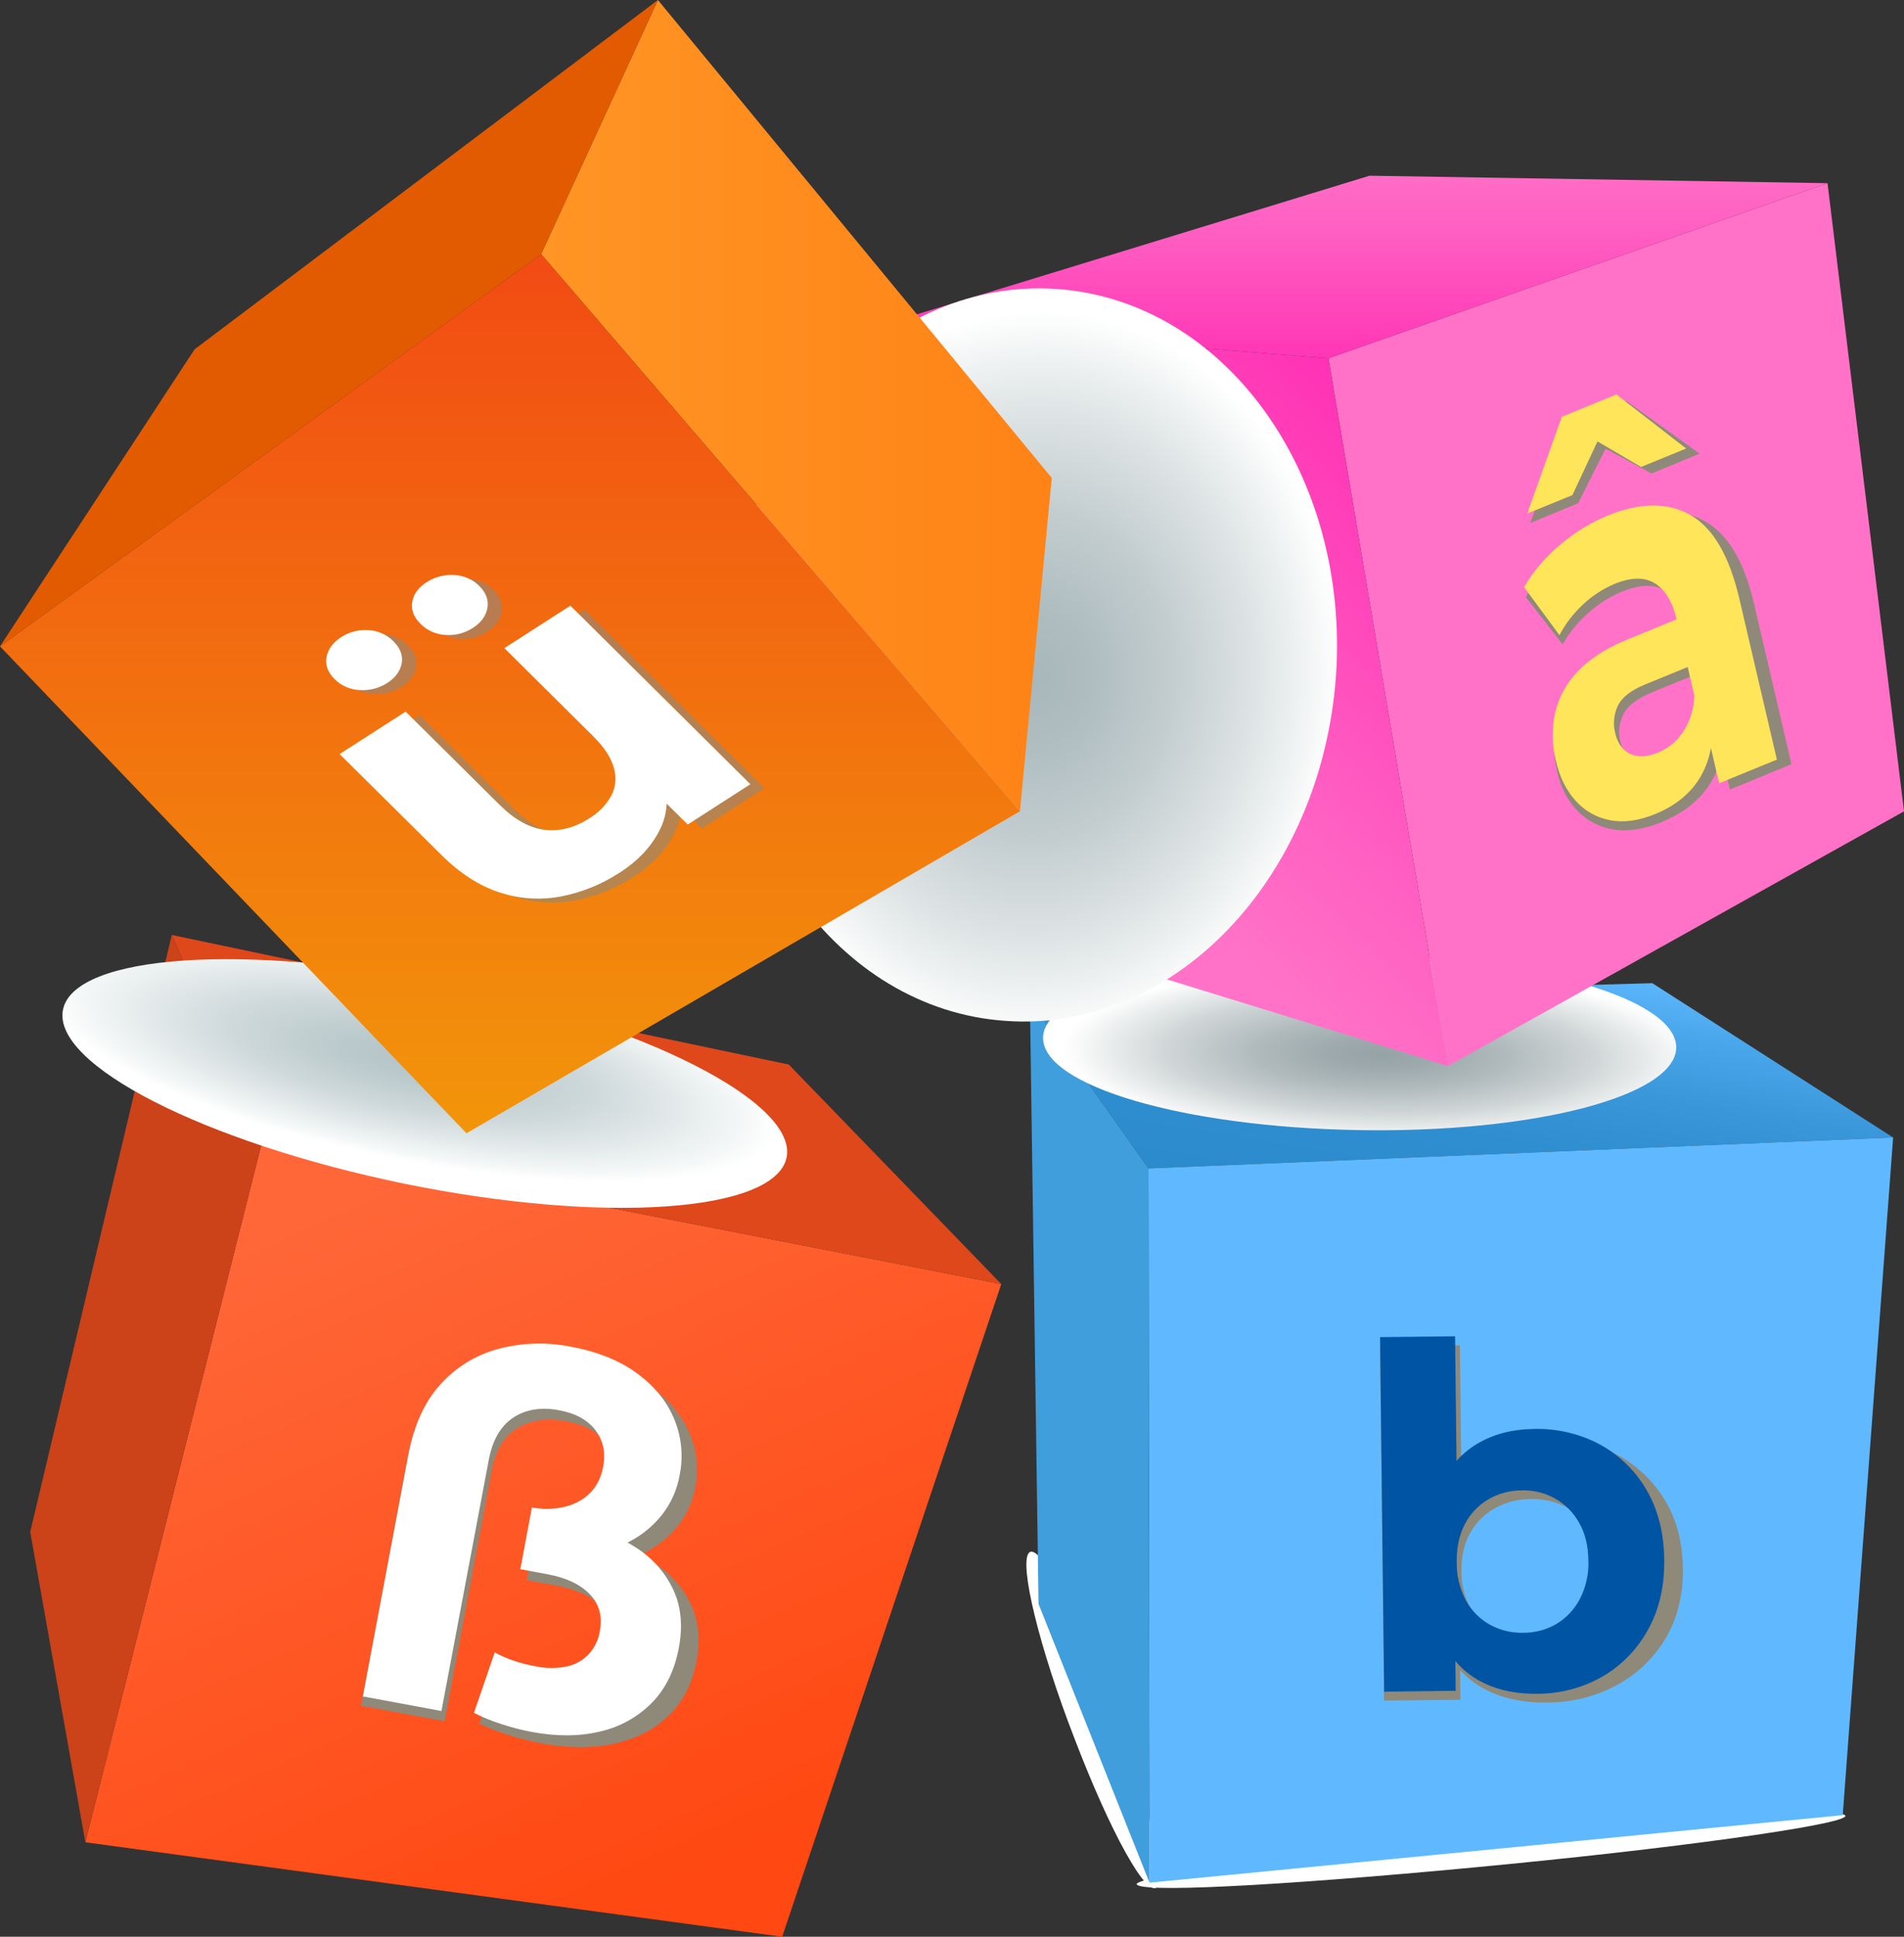 <svg width="120" height="122" viewBox="0 0 120 122" fill="none" xmlns="http://www.w3.org/2000/svg">
<rect x="0" y="0" width="120" height="122" fill="#333333" stroke="none"/>
<path style="mix-blend-mode:multiply" d="M72.92 118.87C72.274 119.563 69.992 115.438 67.744 109.574C65.489 103.78 64.216 98.492 64.85 97.815C65.46 97.135 67.806 101.31 70.017 107.086C72.225 112.968 73.553 118.185 72.92 118.87Z" fill="url(#paint0_radial_6363_20680)"/>
<path style="mix-blend-mode:multiply" d="M116.273 114.342C116.955 114.796 107.469 116.205 95.16 117.416C82.852 118.627 72.367 119.278 71.674 118.733C70.987 118.318 80.434 116.913 92.776 115.701C105.088 114.475 115.587 113.813 116.273 114.342Z" fill="url(#paint1_radial_6363_20680)"/>
<path d="M72.384 73.605L64.91 63.048L104.137 61.932L119.315 71.653L72.384 73.605Z" fill="url(#paint2_linear_6363_20680)"/>
<path d="M119.315 71.652L116.139 114.341L72.448 118.594L72.385 73.604L119.315 71.652Z" fill="#60B9FE"/>
<path d="M72.447 118.593L65.454 101.034L64.91 63.047L72.384 73.604L72.447 118.593Z" fill="#409EDD"/>
<path style="mix-blend-mode:multiply" d="M105.645 65.989C105.611 69.048 96.652 71.378 85.625 71.188C74.598 70.998 65.736 68.408 65.736 65.37C65.788 62.345 74.737 60.016 85.763 60.163C96.814 60.335 105.661 62.929 105.645 65.989Z" fill="url(#paint3_radial_6363_20680)"/>
<path d="M83.725 22.568L115.18 11.539L120 51.108L91.264 67.155L83.725 22.568Z" fill="#FF72C7"/>
<path d="M83.724 22.569L91.264 67.155L63.801 58.693L55.914 20.373L83.724 22.569Z" fill="url(#paint4_linear_6363_20680)"/>
<path d="M55.914 20.373L86.318 11.068L115.18 11.539L83.724 22.569L55.914 20.373Z" fill="url(#paint5_linear_6363_20680)"/>
<path style="mix-blend-mode:multiply" d="M66.603 18.204C77.2 18.939 85.073 29.849 84.199 42.584C83.277 55.329 74.019 65.064 63.387 64.308C52.805 63.59 44.958 52.693 45.848 39.955C46.703 27.215 56.069 17.476 66.603 18.204Z" fill="url(#paint6_radial_6363_20680)"/>
<path d="M16.543 71.822L63.105 80.885L49.298 122.001L5.379 116.049L16.543 71.822Z" fill="url(#paint7_linear_6363_20680)"/>
<path d="M10.824 58.895L49.716 67.059L63.105 80.884L16.543 71.822L10.824 58.895Z" fill="#DE481B"/>
<path d="M16.543 71.822L5.379 116.048L1.904 96.498L10.824 58.895L16.543 71.822Z" fill="#CC4219"/>
<path style="mix-blend-mode:multiply" d="M49.575 72.915C48.851 76.365 38.044 77.133 25.443 74.555C12.87 71.96 3.248 67.054 3.972 63.591C4.696 60.128 15.472 59.381 28.058 61.948C40.626 64.541 50.267 69.457 49.575 72.915Z" fill="url(#paint8_radial_6363_20680)"/>
<path d="M34.103 16.008L41.465 0L66.288 30.108L64.28 51.105L34.103 16.008Z" fill="url(#paint9_linear_6363_20680)"/>
<path d="M34.103 16.008L64.28 51.105L29.4 71.387L0 40.716L34.103 16.008Z" fill="url(#paint10_linear_6363_20680)"/>
<g style="mix-blend-mode:multiply">
<path d="M0 40.716L12.265 22.004L41.465 0L34.103 16.008L0 40.716Z" fill="#E35B00"/>
</g>
<g style="mix-blend-mode:screen" opacity="0.6">
<path d="M25.311 43.266C24.801 43.597 24.198 43.755 23.59 43.718C22.987 43.7 22.413 43.452 21.989 43.025C21.553 42.593 21.384 42.127 21.482 41.627C21.579 41.128 21.886 40.712 22.401 40.38C22.906 40.051 23.506 39.895 24.109 39.937C24.709 39.963 25.278 40.215 25.699 40.641C26.135 41.073 26.308 41.535 26.22 42.026C26.132 42.517 25.829 42.931 25.311 43.266ZM39.952 55.218C38.82 55.96 37.55 56.472 36.217 56.724C34.932 56.962 33.606 56.871 32.367 56.459C31.099 56.044 29.882 55.259 28.716 54.104L22.302 47.749L26.463 45.074L32.392 50.946C33.334 51.879 34.279 52.403 35.228 52.517C36.177 52.63 37.114 52.39 38.039 51.795C38.616 51.449 39.092 50.959 39.42 50.374C39.701 49.831 39.759 49.2 39.581 48.616C39.408 47.98 38.978 47.321 38.29 46.638L32.682 41.076L36.841 38.401L48.185 49.649L44.244 52.187L41.124 49.092L42.75 49.529C42.904 50.047 42.954 50.59 42.896 51.127C42.837 51.664 42.673 52.184 42.411 52.658C41.877 53.655 41.059 54.508 39.956 55.218H39.952ZM30.699 39.803C30.193 40.132 29.594 40.287 28.991 40.246C28.391 40.22 27.823 39.969 27.403 39.544C26.968 39.112 26.794 38.65 26.882 38.159C26.971 37.667 27.273 37.255 27.789 36.922C28.299 36.592 28.902 36.433 29.509 36.47C30.113 36.488 30.686 36.736 31.11 37.163C31.546 37.595 31.715 38.06 31.618 38.559C31.52 39.058 31.214 39.472 30.699 39.803Z" fill="#8F897A"/>
</g>
<path d="M24.41 43.02C23.9 43.349 23.297 43.508 22.689 43.471C22.086 43.453 21.513 43.205 21.089 42.779C20.654 42.346 20.484 41.881 20.581 41.382C20.678 40.883 20.985 40.468 21.501 40.135C22.007 39.807 22.606 39.652 23.208 39.692C23.808 39.719 24.375 39.971 24.796 40.396C25.231 40.827 25.406 41.291 25.317 41.781C25.227 42.272 24.926 42.688 24.41 43.02ZM39.051 54.97C37.92 55.712 36.652 56.224 35.32 56.476C34.035 56.715 32.71 56.624 31.47 56.211C30.203 55.798 28.986 55.013 27.818 53.856L21.404 47.501L25.565 44.826L31.49 50.701C32.432 51.634 33.378 52.158 34.327 52.272C35.276 52.385 36.213 52.145 37.138 51.55C37.719 51.204 38.198 50.713 38.527 50.126C38.807 49.582 38.865 48.953 38.689 48.368C38.516 47.732 38.085 47.072 37.396 46.39L31.788 40.828L35.949 38.153L47.293 49.401L43.345 51.939L40.224 48.846L41.852 49.281C42.006 49.799 42.055 50.342 41.997 50.88C41.939 51.417 41.774 51.938 41.513 52.411C40.978 53.409 40.16 54.262 39.057 54.97H39.051ZM29.798 39.555C29.294 39.885 28.694 40.041 28.091 39.998C27.492 39.972 26.924 39.721 26.503 39.296C26.068 38.864 25.894 38.402 25.982 37.911C26.069 37.419 26.371 37.007 26.888 36.674C27.398 36.343 28.002 36.185 28.61 36.222C29.213 36.24 29.787 36.488 30.211 36.915C30.642 37.346 30.811 37.811 30.718 38.31C30.625 38.808 30.319 39.224 29.798 39.555Z" fill="white"/>
<g style="mix-blend-mode:screen">
<path d="M34.101 109.813C33.388 109.679 32.685 109.499 31.995 109.276C31.38 109.087 30.781 108.851 30.203 108.568L31.548 104.773C31.953 104.978 32.372 105.154 32.803 105.299C33.3 105.46 33.809 105.587 34.324 105.679C34.996 105.82 35.689 105.833 36.365 105.715C36.916 105.617 37.425 105.36 37.83 104.976C38.229 104.575 38.491 104.06 38.58 103.502C38.753 102.579 38.52 101.801 37.883 101.17C37.245 100.538 36.293 100.106 35.028 99.873L33.202 99.535L33.931 95.656C35.202 95.849 36.264 95.721 37.12 95.27C37.975 94.819 38.495 94.1 38.68 93.113C38.846 92.231 38.664 91.464 38.133 90.811C37.603 90.158 36.785 89.728 35.679 89.523C34.462 89.297 33.436 89.444 32.603 89.963C31.77 90.482 31.235 91.362 30.997 92.603L28.024 108.424L22.746 107.445L25.61 92.222C25.962 90.352 26.666 88.875 27.723 87.79C28.77 86.707 30.111 85.948 31.582 85.604C33.174 85.231 34.827 85.204 36.429 85.525C38.234 85.863 39.723 86.443 40.897 87.265C42.071 88.087 42.908 89.056 43.407 90.174C43.908 91.281 44.05 92.515 43.812 93.706C43.653 94.623 43.255 95.482 42.658 96.199C42.08 96.891 41.359 97.452 40.546 97.846C39.72 98.252 38.833 98.519 37.92 98.637C37.005 98.758 36.076 98.734 35.168 98.567L36.841 96.756C38.486 97.063 39.878 97.577 41.016 98.298C42.154 99.019 42.983 99.913 43.505 100.978C44.028 102.043 44.161 103.259 43.904 104.624C43.634 106.054 43.044 107.206 42.134 108.079C41.224 108.953 40.081 109.54 38.704 109.84C37.326 110.136 35.792 110.127 34.101 109.813Z" fill="#8F897A"/>
</g>
<path d="M33.517 109.099C32.849 108.972 32.19 108.801 31.545 108.586C30.968 108.403 30.409 108.171 29.872 107.894L31.178 104.092C31.553 104.292 31.944 104.463 32.345 104.602C32.811 104.759 33.288 104.88 33.772 104.965C34.403 105.099 35.056 105.103 35.689 104.979C36.219 104.872 36.705 104.61 37.084 104.225C37.467 103.814 37.718 103.298 37.804 102.745C37.979 101.821 37.769 101.049 37.174 100.427C36.579 99.806 35.69 99.385 34.505 99.165L32.793 98.847L33.522 94.968C34.714 95.145 35.714 95.007 36.523 94.552C37.332 94.098 37.829 93.375 38.015 92.383C38.181 91.501 38.019 90.737 37.527 90.091C37.035 89.444 36.272 89.025 35.236 88.833C34.093 88.621 33.127 88.779 32.338 89.306C31.55 89.834 31.039 90.718 30.805 91.958L27.822 107.78L22.873 106.86L25.737 91.638C26.089 89.769 26.767 88.286 27.773 87.19C28.748 86.112 30.016 85.339 31.425 84.964C32.914 84.575 34.473 84.53 35.982 84.832C37.673 85.146 39.067 85.709 40.165 86.521C41.263 87.333 42.04 88.293 42.497 89.401C42.957 90.515 43.075 91.74 42.836 92.921C42.677 93.833 42.294 94.692 41.72 95.422C41.176 96.109 40.493 96.676 39.715 97.085C38.94 97.494 38.1 97.769 37.231 97.896C36.373 98.027 35.499 98.013 34.645 97.856L36.236 96.032C37.779 96.318 39.08 96.815 40.14 97.524C41.147 98.171 41.947 99.088 42.449 100.17C42.929 101.227 43.041 102.438 42.784 103.803C42.514 105.233 41.947 106.387 41.081 107.266C40.196 108.162 39.07 108.787 37.838 109.067C36.543 109.384 35.103 109.394 33.517 109.099Z" fill="white"/>
<g style="mix-blend-mode:screen">
<path d="M87.229 107.125L86.971 84.796L92.01 84.738L92.119 94.158L91.851 98.945L92.003 103.763L92.042 107.074L87.229 107.125ZM97.504 107.248C95.974 107.267 94.657 106.981 93.552 106.391C92.448 105.801 91.597 104.892 91.001 103.666C90.406 102.439 90.097 100.882 90.075 98.996C90.052 97.09 90.341 95.52 90.941 94.287C91.54 93.053 92.386 92.129 93.477 91.516C94.568 90.903 95.847 90.588 97.312 90.57C98.843 90.528 100.362 90.861 101.733 91.54C103.022 92.188 104.106 93.175 104.868 94.393C105.646 95.629 106.045 97.099 106.066 98.804C106.085 100.49 105.72 101.959 104.97 103.21C104.235 104.449 103.174 105.465 101.902 106.15C100.553 106.873 99.044 107.25 97.511 107.248H97.504ZM96.587 103.406C97.37 103.411 98.141 103.216 98.826 102.839C99.482 102.467 100.023 101.925 100.392 101.27C100.796 100.535 100.992 99.707 100.961 98.87C100.95 97.928 100.742 97.128 100.336 96.47C99.95 95.828 99.397 95.302 98.735 94.946C98.042 94.585 97.266 94.408 96.483 94.431C95.696 94.427 94.92 94.622 94.229 94.997C93.57 95.363 93.028 95.904 92.663 96.56C92.283 97.226 92.097 98.031 92.105 98.974C92.093 99.809 92.303 100.632 92.714 101.36C93.092 102.01 93.647 102.541 94.315 102.892C95.016 103.252 95.798 103.428 96.587 103.406Z" fill="#8F897A"/>
</g>
<path d="M87.238 106.564L86.981 84.23L91.706 84.176L91.815 93.595L91.567 98.383L91.706 103.196L91.744 106.507L87.238 106.564ZM96.874 106.694C95.439 106.711 94.204 106.424 93.168 105.834C92.131 105.244 91.333 104.335 90.773 103.108C90.216 101.88 89.925 100.324 89.9 98.438C89.879 96.532 90.149 94.962 90.71 93.728C91.272 92.495 92.062 91.571 93.081 90.958C94.104 90.345 95.301 90.03 96.674 90.014C98.118 89.974 99.548 90.308 100.821 90.984C102.048 91.65 103.066 92.638 103.764 93.841C104.494 95.076 104.869 96.546 104.889 98.251C104.909 99.936 104.567 101.405 103.866 102.658C103.198 103.883 102.206 104.903 100.997 105.609C99.743 106.327 98.321 106.701 96.874 106.694ZM96.011 102.853C96.749 102.857 97.475 102.661 98.111 102.286C98.734 101.905 99.241 101.361 99.576 100.714C99.957 99.973 100.14 99.148 100.109 98.316C100.098 97.372 99.902 96.572 99.52 95.914C99.166 95.277 98.641 94.75 98.003 94.392C97.365 94.034 96.64 93.858 95.907 93.885C95.164 93.881 94.434 94.077 93.794 94.451C93.168 94.823 92.66 95.361 92.327 96.004C91.971 96.67 91.798 97.475 91.809 98.417C91.797 99.248 91.995 100.067 92.382 100.803C92.728 101.444 93.249 101.975 93.886 102.335C94.534 102.694 95.268 102.872 96.011 102.853Z" fill="#0054A4"/>
<g style="mix-blend-mode:screen">
<path d="M109.025 49.737L108.218 46.274L107.774 45.623L106.328 39.42C106.072 38.32 105.601 37.573 104.917 37.179C104.233 36.785 103.333 36.816 102.218 37.272C101.43 37.6 100.706 38.061 100.077 38.635C99.441 39.195 98.903 39.858 98.487 40.595L96.16 37.607C96.817 36.566 97.644 35.642 98.607 34.871C99.577 34.072 100.662 33.422 101.824 32.94C104.002 32.05 105.843 31.996 107.345 32.778C108.847 33.56 109.913 35.304 110.544 38.01L112.907 48.14L109.025 49.737ZM96.436 32.948L98.835 26.762L102.502 25.262L107.116 28.578L104.087 29.825L99.498 27.352L102.208 26.244L99.463 31.703L96.436 32.948ZM104.73 51.788C103.615 52.243 102.603 52.398 101.696 52.252C100.823 52.123 100.019 51.707 99.412 51.071C98.797 50.431 98.372 49.605 98.136 48.593C97.89 47.6 97.882 46.563 98.114 45.566C98.375 44.553 98.908 43.629 99.657 42.893C100.457 42.072 101.582 41.365 103.033 40.771L106.833 39.21L107.53 42.213L104.184 43.583C103.21 43.981 102.588 44.452 102.317 44.997C102.049 45.525 101.979 46.13 102.119 46.705C102.272 47.364 102.602 47.802 103.109 48.017C103.615 48.232 104.231 48.191 104.956 47.892C105.649 47.608 106.246 47.132 106.674 46.521C107.143 45.846 107.412 45.053 107.449 44.234L108.642 46.349C108.607 47.617 108.261 48.711 107.603 49.629C106.945 50.548 105.987 51.265 104.73 51.779V51.788Z" fill="#8F897A"/>
</g>
<path d="M108.348 49.339L107.541 45.876L107.114 45.219L105.668 39.014C105.411 37.915 104.958 37.16 104.307 36.751C103.656 36.342 102.808 36.352 101.762 36.78C101.02 37.091 100.342 37.534 99.761 38.088C99.162 38.64 98.663 39.29 98.286 40.01L96.055 36.985C96.652 35.974 97.421 35.072 98.326 34.32C99.225 33.552 100.24 32.929 101.334 32.475C103.379 31.644 105.114 31.633 106.538 32.441C107.962 33.251 108.991 35.01 109.625 37.721L111.989 47.851L108.348 49.339ZM96.255 32.349L98.436 26.254L101.874 24.848L106.27 28.253L103.431 29.415L99.069 26.862L101.61 25.823L99.1 31.189L96.255 32.349ZM104.328 51.275C103.282 51.704 102.33 51.834 101.472 51.666C100.631 51.509 99.868 51.077 99.302 50.44C98.714 49.789 98.302 48.958 98.065 47.946C97.821 46.959 97.8 45.931 98.005 44.935C98.23 43.948 98.721 43.041 99.426 42.311C100.17 41.515 101.221 40.838 102.581 40.279L106.143 38.822L106.841 41.824L103.702 43.109C102.789 43.479 102.208 43.933 101.96 44.472C101.713 45.002 101.655 45.599 101.796 46.166C101.95 46.826 102.267 47.268 102.747 47.493C103.226 47.719 103.807 47.693 104.488 47.414C105.143 47.142 105.701 46.681 106.089 46.09C106.526 45.415 106.767 44.634 106.786 43.832L107.939 45.964C107.923 47.223 107.61 48.302 107.002 49.203C106.394 50.103 105.502 50.794 104.325 51.275H104.328Z" fill="#FFE559"/>
<defs>
<radialGradient id="paint0_radial_6363_20680" cx="0" cy="0" r="1" gradientTransform="matrix(4.206 10.444 -1.051 1.393 76.481 121.206)" gradientUnits="userSpaceOnUse">
<stop stop-color="#666666"/>
<stop offset="0.04" stop-color="#6F6F6F"/>
<stop offset="0.27" stop-color="#A2A2A2"/>
<stop offset="0.5" stop-color="#CACACA"/>
<stop offset="0.7" stop-color="#E7E7E7"/>
<stop offset="0.87" stop-color="#F9F9F9"/>
<stop offset="1" stop-color="white"/>
</radialGradient>
<radialGradient id="paint1_radial_6363_20680" cx="0" cy="0" r="1" gradientTransform="matrix(22.19 -2.067 1.04 1.033 85.883 124.898)" gradientUnits="userSpaceOnUse">
<stop stop-color="#B3B3B3"/>
<stop offset="0.21" stop-color="#CACACA"/>
<stop offset="0.53" stop-color="#E7E7E7"/>
<stop offset="0.8" stop-color="#F9F9F9"/>
<stop offset="1" stop-color="white"/>
</radialGradient>
<linearGradient id="paint2_linear_6363_20680" x1="90.605" y1="76.186" x2="93.418" y2="59.487" gradientUnits="userSpaceOnUse">
<stop stop-color="#2B8BCC"/>
<stop offset="0.29" stop-color="#2F8ECF"/>
<stop offset="0.55" stop-color="#3997DA"/>
<stop offset="0.8" stop-color="#4BA7EB"/>
<stop offset="1" stop-color="#60B9FE"/>
</linearGradient>
<radialGradient id="paint3_radial_6363_20680" cx="0" cy="0" r="1" gradientTransform="matrix(20.026 0.394 0 5.515 86.993 66.414)" gradientUnits="userSpaceOnUse">
<stop stop-color="#96A3A6"/>
<stop offset="0.16" stop-color="#9DA9AC"/>
<stop offset="0.4" stop-color="#B1BBBD"/>
<stop offset="0.68" stop-color="#D1D7D8"/>
<stop offset="0.99" stop-color="#FEFEFE"/>
<stop offset="1" stop-color="white"/>
</radialGradient>
<linearGradient id="paint4_linear_6363_20680" x1="61.182" y1="56.09" x2="89.138" y2="27.947" gradientUnits="userSpaceOnUse">
<stop offset="0.23" stop-color="#FF72C7"/>
<stop offset="0.48" stop-color="#FF60C2"/>
<stop offset="0.99" stop-color="#FF32B5"/>
<stop offset="1" stop-color="#FF31B5"/>
</linearGradient>
<linearGradient id="paint5_linear_6363_20680" x1="85.547" y1="8.906" x2="85.547" y2="23.637" gradientUnits="userSpaceOnUse">
<stop offset="0.04" stop-color="#FF72C7"/>
<stop offset="0.36" stop-color="#FF60C2"/>
<stop offset="0.98" stop-color="#FF32B5"/>
<stop offset="1" stop-color="#FF31B5"/>
</linearGradient>
<radialGradient id="paint6_radial_6363_20680" cx="0" cy="0" r="1" gradientTransform="matrix(1.618 -22.962 19.184 1.378 65.219 42.601)" gradientUnits="userSpaceOnUse">
<stop stop-color="#A8B7BA"/>
<stop offset="0.18" stop-color="#AFBDC0"/>
<stop offset="0.45" stop-color="#C3CDCF"/>
<stop offset="0.77" stop-color="#E3E8E9"/>
<stop offset="1" stop-color="white"/>
</radialGradient>
<linearGradient id="paint7_linear_6363_20680" x1="43.174" y1="118.49" x2="23.82" y2="74.599" gradientUnits="userSpaceOnUse">
<stop stop-color="#FF4812"/>
<stop offset="1" stop-color="#FF6738"/>
</linearGradient>
<radialGradient id="paint8_radial_6363_20680" cx="0" cy="0" r="1" gradientTransform="matrix(22.912 4.598 -1.389 6.207 26.006 66.766)" gradientUnits="userSpaceOnUse">
<stop stop-color="#B4C4C7"/>
<stop offset="0.2" stop-color="#BBCACC"/>
<stop offset="0.5" stop-color="#CFD9DB"/>
<stop offset="0.85" stop-color="#EFF3F3"/>
<stop offset="1" stop-color="white"/>
</radialGradient>
<linearGradient id="paint9_linear_6363_20680" x1="34.103" y1="25.553" x2="66.288" y2="25.553" gradientUnits="userSpaceOnUse">
<stop stop-color="#FF9524"/>
<stop offset="1" stop-color="#FF8317"/>
</linearGradient>
<linearGradient id="paint10_linear_6363_20680" x1="32.14" y1="71.387" x2="32.14" y2="16.008" gradientUnits="userSpaceOnUse">
<stop stop-color="#F2950A"/>
<stop offset="1" stop-color="#F24B14"/>
</linearGradient>
</defs>
</svg>
